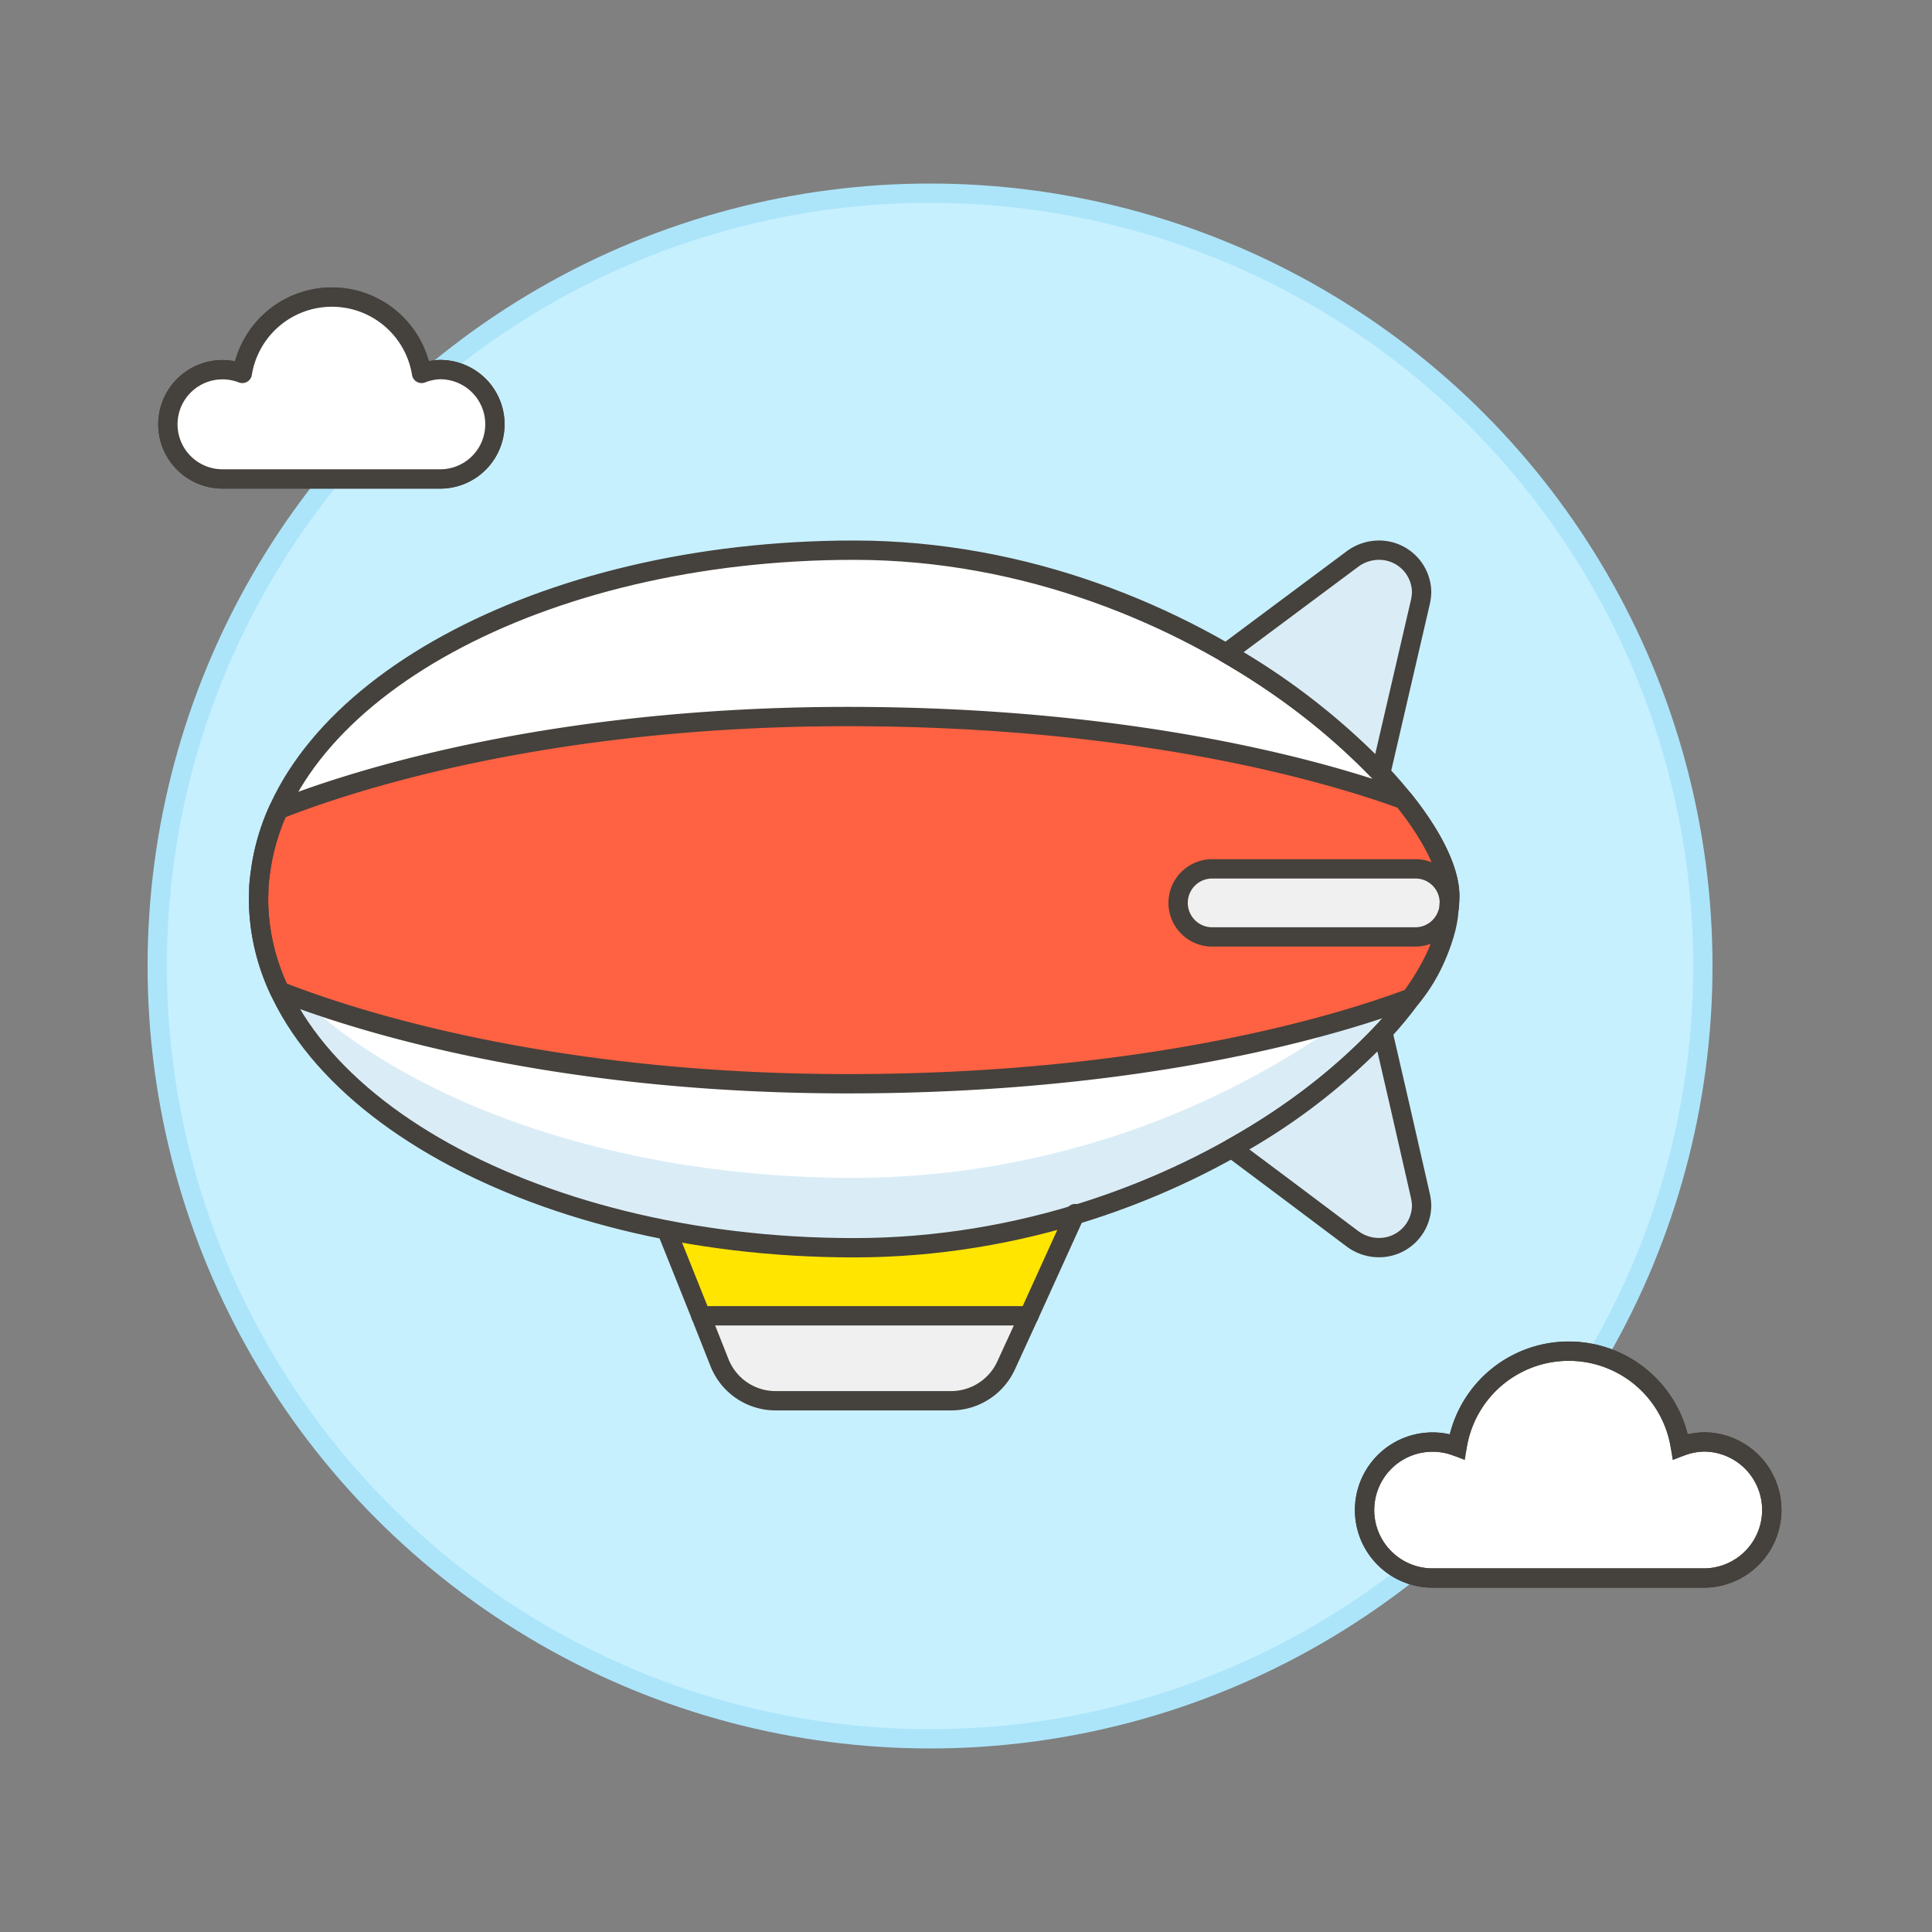 <svg xmlns="http://www.w3.org/2000/svg" viewBox="0 0 100 100"><rect x="0" y="0" width="100" height="100" fill="#808080" stroke="none"/><g class="nc-icon-wrapper"><defs/><circle class="a" cx="48.139" cy="50" r="40" fill="#c7f0ff" stroke="#ace5fa" stroke-miterlimit="10"/><path class="b" d="M44.205 28.477c-16.257 0-29.59 7.38-30.734 16.732-.036.229-.053.441-.071.652 0 .229-.018.458-.018.669 0 10.021 13.948 18.053 30.823 18.053 17.265 0 30.8-11.6 30.8-17.771.812-4.849-12.956-18.335-30.8-18.335z" style="" fill="#fff"/><path class="c" d="M69.561 52.8A43.844 43.844 0 0 1 44.2 60.967c-11.929 0-22.522-3.665-28.534-9.215a47.995 47.995 0 0 1-1.2-.45c3.593 7.681 15.642 13.281 29.732 13.281 13.349 0 24.47-6.933 28.828-12.931-.78.297-1.941.702-3.465 1.148z" style="" fill="#daedf7"/><path class="d" d="M55.635 62.875l-2.377 5.231H36.279l-1.761-4.4v-.036a50.358 50.358 0 0 0 9.687.916 39.418 39.418 0 0 0 11.43-1.711z" style="" fill="#ffe500"/><path class="e" d="M53.24 68.106l-1.162 2.571a3.137 3.137 0 0 1-2.836 1.832h-9.088a3.124 3.124 0 0 1-2.906-1.955l-.969-2.448z" style="" fill="#f0f0f0"/><path class="f" d="M73.034 51.651a8.767 8.767 0 0 0 1.975-4.839c.22-1.318-.638-3.274-2.361-5.424-3.671-1.34-13.515-4.3-28.781-4.3-15.687 0-25.925 3.42-29.46 4.82a11.361 11.361 0 0 0-.936 3.3c-.036.229-.053.441-.071.652 0 .229-.018.458-.018.669a11.2 11.2 0 0 0 1.091 4.771c3.594 1.416 13.8 4.794 29.394 4.794 15.838.006 25.84-3.186 29.167-4.443z" fill="#ff6242" stroke="#45413c" stroke-linecap="round" stroke-linejoin="round"/><path class="g" d="M75.009 46.572a1.747 1.747 0 0 0-1.743-1.6H62.7a1.762 1.762 0 0 0 0 3.523h10.566a1.751 1.751 0 0 0 1.655-1.2 1.514 1.514 0 0 0 .106-.563.481.481 0 0 0-.018-.16z" fill="#f0f0f0" stroke="#45413c" stroke-linecap="round" stroke-linejoin="round"/><path class="h" d="M44.205 28.477c-16.257 0-29.59 7.38-30.734 16.732-.036.229-.053.441-.071.652 0 .229-.018.458-.018.669 0 10.021 13.948 18.053 30.823 18.053 17.265 0 30.8-11.6 30.8-17.771.812-4.849-12.956-18.335-30.8-18.335z" stroke="#45413c" stroke-linecap="round" stroke-linejoin="round" fill="none"/><path class="i" d="M71.464 40.026l2.048-8.837a2.723 2.723 0 0 0 .071-.528 2.2 2.2 0 0 0-2.22-2.184 2.3 2.3 0 0 0-1.338.441l-6.56 4.888a35.527 35.527 0 0 1 7.999 6.22z" fill="#daedf7" stroke="#45413c" stroke-linecap="round" stroke-linejoin="round"/><path class="i" d="M72.526 57.538l-.95-4.118a32.176 32.176 0 0 1-7.826 6.016h.005l2.941 2.2 3.329 2.5a2.294 2.294 0 0 0 1.338.44 2.2 2.2 0 0 0 2.22-2.184 2.734 2.734 0 0 0-.071-.528z" fill="#daedf7" stroke="#45413c" stroke-linecap="round" stroke-linejoin="round"/><path class="h" d="M34.518 63.7l1.761 4.4.969 2.448a3.124 3.124 0 0 0 2.906 1.955h9.088a3.137 3.137 0 0 0 2.836-1.832l1.18-2.571 2.377-5.231.018-.053" stroke="#45413c" stroke-linecap="round" stroke-linejoin="round" fill="none"/><path class="h" d="M36.279 68.106h16.979" stroke="#45413c" stroke-linecap="round" stroke-linejoin="round" fill="none"/><g><path class="b" d="M88.244 74.634a3.49 3.49 0 0 0-1.268.245 5.848 5.848 0 0 0-11.555 0 3.519 3.519 0 1 0-1.268 6.8h14.091a3.523 3.523 0 0 0 0-7.045z" style="" fill="#fff"/><path class="b" d="M88.244 74.634a3.49 3.49 0 0 0-1.268.245 5.848 5.848 0 0 0-11.555 0 3.519 3.519 0 1 0-1.268 6.8h14.091a3.523 3.523 0 0 0 0-7.045z" style="" fill="#fff"/></g><g><path class="j" d="M88.244 74.634a3.49 3.49 0 0 0-1.268.245 5.848 5.848 0 0 0-11.555 0 3.519 3.519 0 1 0-1.268 6.8h14.091a3.523 3.523 0 0 0 0-7.045z" stroke-miterlimit="10" stroke="#45413c" fill="none"/><path class="k" d="M88.244 74.634a3.49 3.49 0 0 0-1.268.245 5.848 5.848 0 0 0-11.555 0 3.519 3.519 0 1 0-1.268 6.8h14.091a3.523 3.523 0 0 0 0-7.045z" stroke="#45413c" stroke-linejoin="round" fill="none"/></g><g><path class="l" d="M22.84 19.128a2.809 2.809 0 0 0-1.019.2 4.7 4.7 0 0 0-9.28 0 2.827 2.827 0 1 0-1.019 5.462H22.84a2.83 2.83 0 0 0 0-5.659z" fill="#fff" stroke="#45413c" stroke-linecap="round" stroke-linejoin="round"/><path class="l" d="M22.84 19.128a2.809 2.809 0 0 0-1.019.2 4.7 4.7 0 0 0-9.28 0 2.827 2.827 0 1 0-1.019 5.462H22.84a2.83 2.83 0 0 0 0-5.659z" fill="#fff" stroke="#45413c" stroke-linecap="round" stroke-linejoin="round"/></g></g></svg>